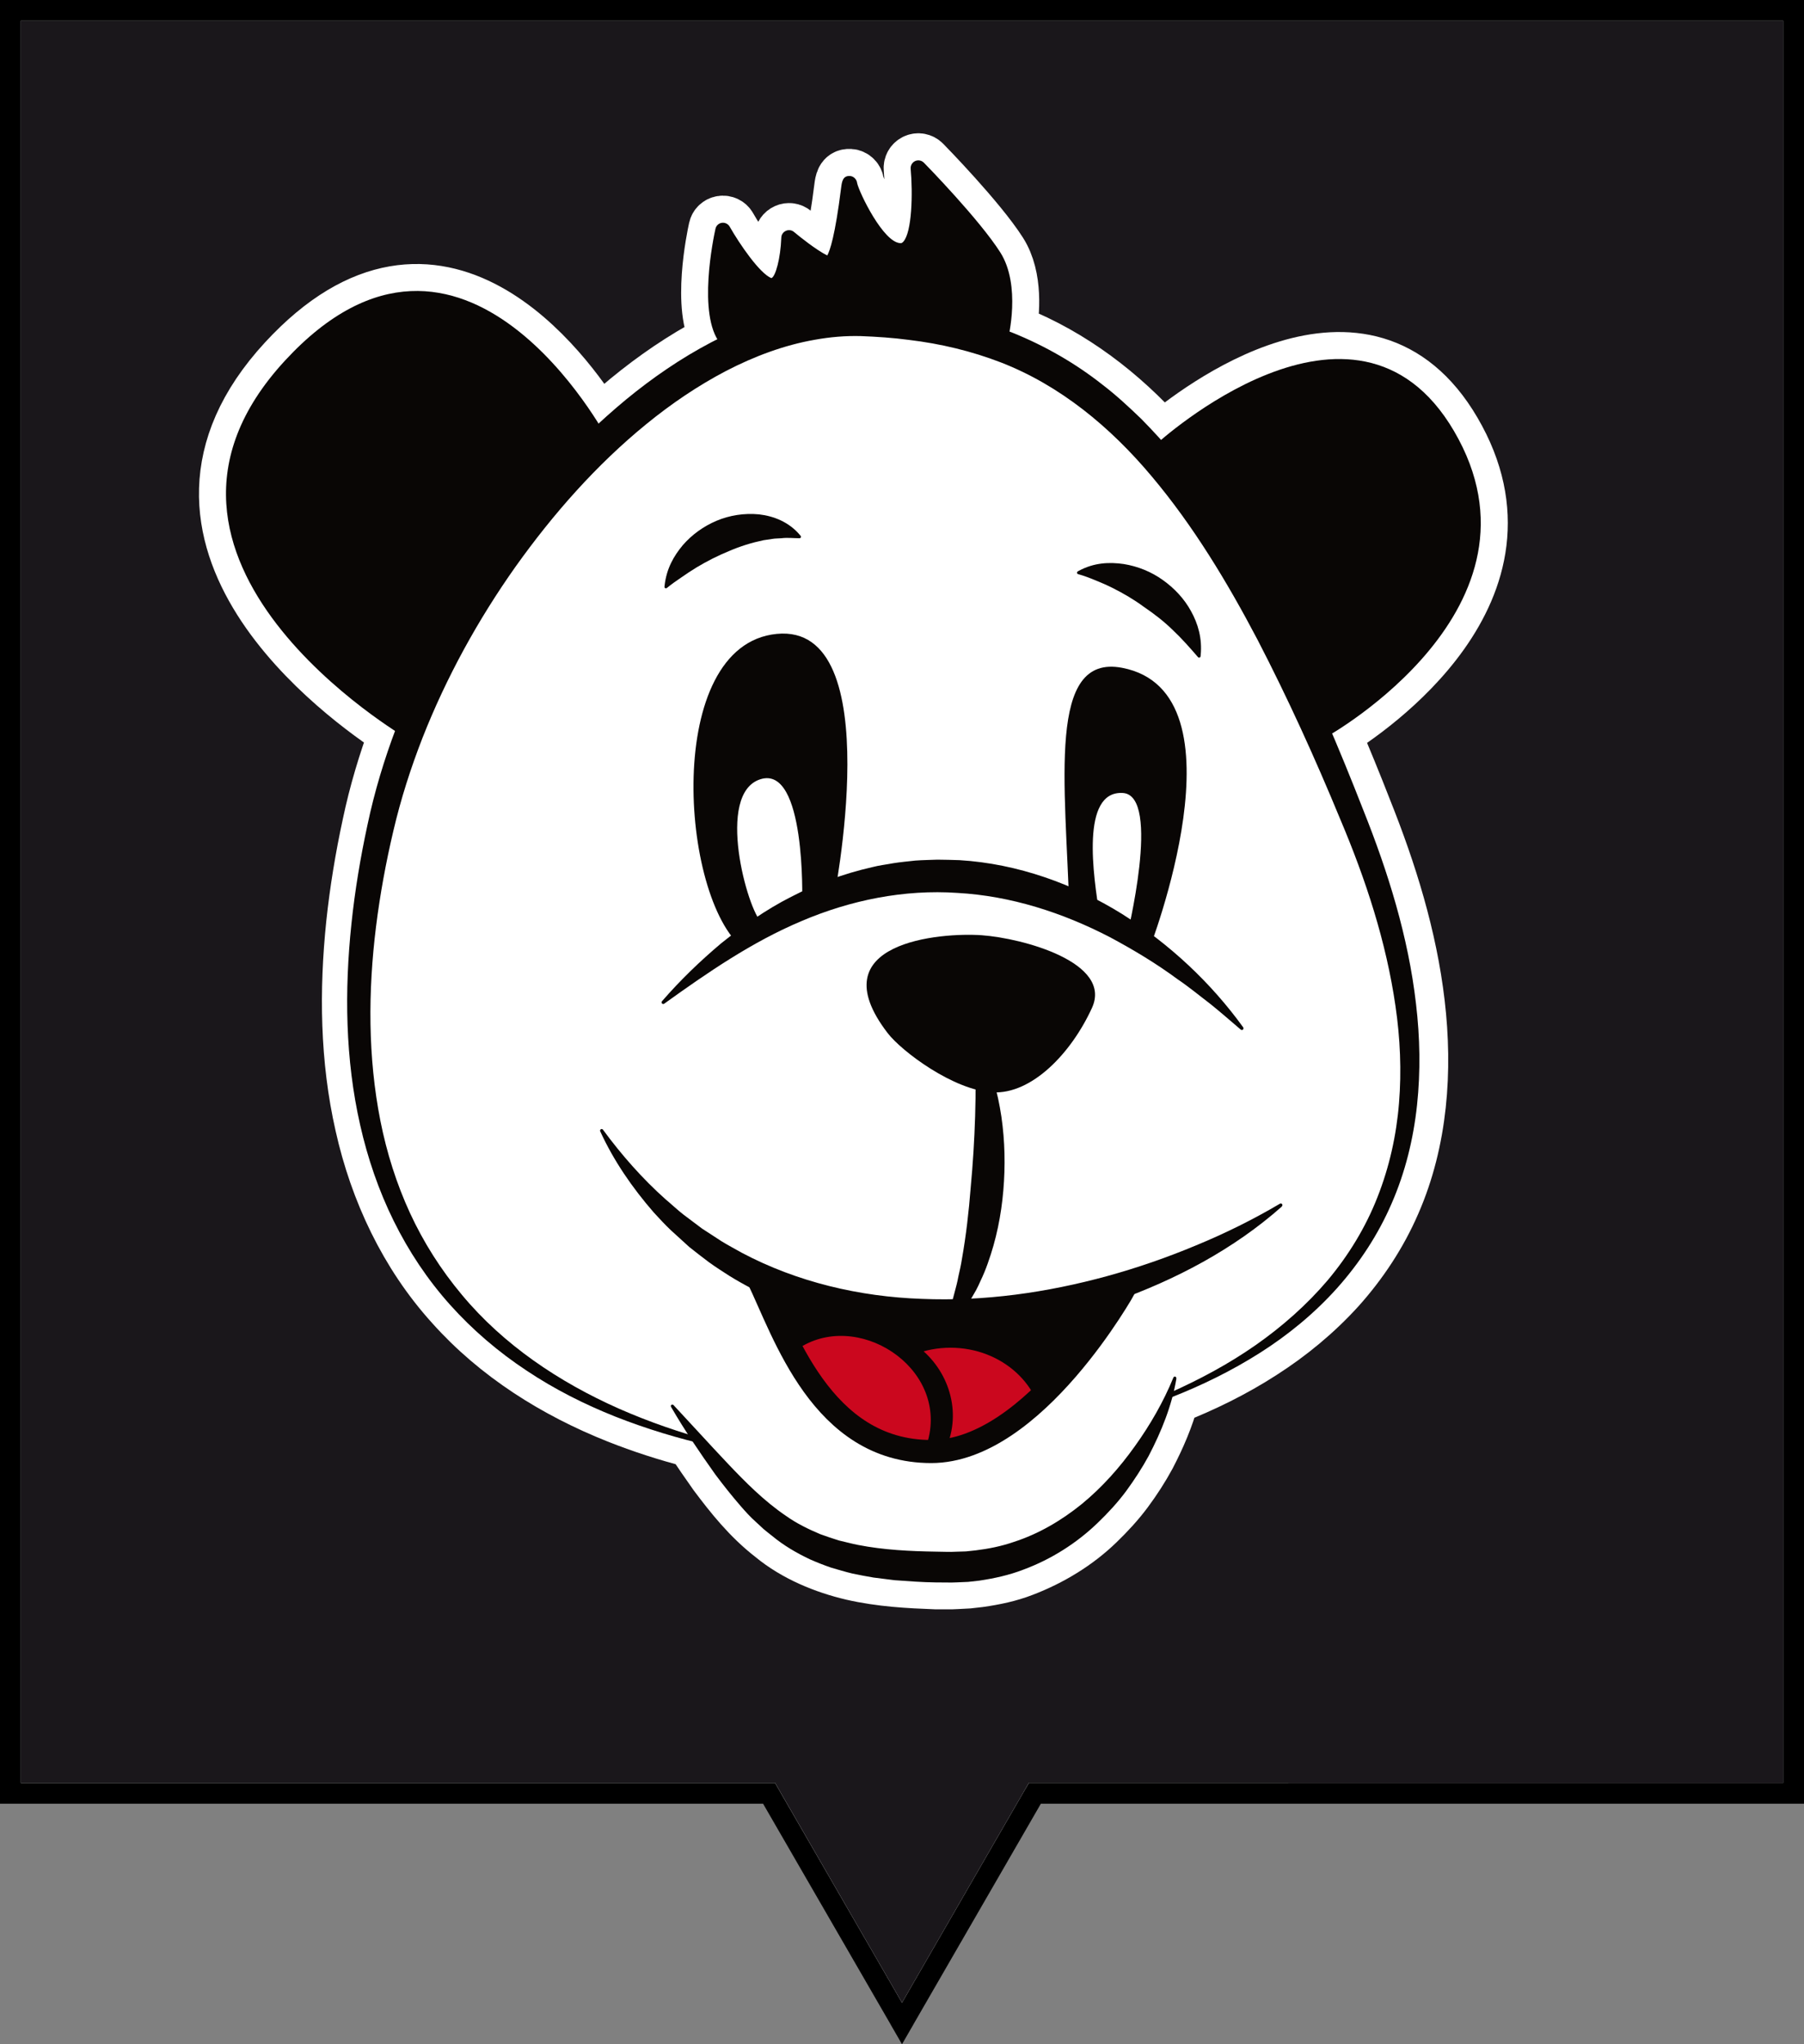 <?xml version="1.0" encoding="utf-8"?>
<!-- Generator: Adobe Illustrator 12.0.0, SVG Export Plug-In . SVG Version: 6.00 Build 51448)  -->
<!DOCTYPE svg PUBLIC "-//W3C//DTD SVG 1.1//EN" "http://www.w3.org/Graphics/SVG/1.1/DTD/svg11.dtd">
<svg  version="1.1" id="Ebene_1" xmlns="http://www.w3.org/2000/svg" xmlns:xlink="http://www.w3.org/1999/xlink" width="30" height="34" viewBox="0 0 30 34"
	 overflow="visible" enable-background="new 0 0 30 34" xml:space="preserve">
<rect x="0" y="0" width="30" height="34" fill="#808080" stroke="none"/>
<g>
	<g>
		<path fill="#FFFFFF" d="M0.173,0.173c0,0.34,0,29.313,0,29.654c0.337,0,12.617,0,12.617,0s1.947,3.372,2.209,3.825
			c0.262-0.453,2.21-3.825,2.21-3.825s12.279,0,12.617,0c0-0.341,0-29.313,0-29.654C29.486,0.173,0.514,0.173,0.173,0.173z"/>
	</g>
	<g>
		<path d="M30,0H0v30h12.69l2.11,3.652l0,0l0.027,0.048l0,0L15,34l0.173-0.3l0,0l0.027-0.048l0,0L17.309,30H30v-0.346l0,0l0,0V0
			L30,0z M0.346,0.346h29.308v29.308H17.309h-0.199l-0.101,0.173L15,33.309l-2.01-3.479l-0.1-0.175h-0.2H0.346V0.346L0.346,0.346z"
			/>
		<g>
			<g>
				<g>
					<defs>
						<polyline id="XMLID_1_" points="29.654,0.346 29.654,29.654 17.309,29.654 17.109,29.654 17.009,29.827 15,33.309 
							12.99,29.829 12.89,29.654 12.69,29.654 0.346,29.654 0.346,0.346 0.346,0.346 						"/>
					</defs>
					<clipPath id="XMLID_7_">
						<use xlink:href="#XMLID_1_" />
					</clipPath>
					<path display="none" opacity="0.9" clip-path="url(#XMLID_7_)" fill="#FFFFFF" enable-background="new    " d="M17.273,21.645
						c-0.285,0-0.563,0.035-0.83,0.104c-0.188-1.787-1.708-3.182-3.554-3.182c-0.547,0-1.064,0.125-1.528,0.344
						c-1.062-1.262-2.656-2.063-4.439-2.063c-2.91,0-5.318,2.135-5.723,4.918c-1.437,0.392-2.493,1.696-2.493,3.248
						c0,1.861,1.517,3.371,3.39,3.371c0.172,0,15.005,0,15.179,0c1.871,0,3.39-1.51,3.39-3.371
						C20.664,23.152,19.146,21.645,17.273,21.645"/>
				</g>
			</g>
			<g>
				<g>
					<defs>
						<polyline id="XMLID_3_" points="29.654,0.346 29.654,29.654 17.309,29.654 17.109,29.654 17.009,29.827 15,33.309 
							12.99,29.829 12.89,29.654 12.69,29.654 0.346,29.654 0.346,0.346 0.346,0.346 						"/>
					</defs>
					<clipPath id="XMLID_8_">
						<use xlink:href="#XMLID_3_" />
					</clipPath>
					<g clip-path="url(#XMLID_8_)">
						<rect x="-1.765" y="-1.661" fill="#1A171B" width="34.462" height="36.275"/>
						<g>
							<path fill="none" stroke="#FFFFFF" stroke-width="0.897" d="M22.7,13.47c-0.167-0.43-0.343-0.858-0.524-1.284
								c0.591-0.363,3.559-2.363,2.005-5.016c-1.482-2.532-4.297-0.341-4.854,0.131c-0.669-0.75-1.498-1.389-2.453-1.768
								c-0.027-0.011-0.057-0.02-0.084-0.03c0.049-0.282,0.111-0.887-0.156-1.308c-0.344-0.542-1.231-1.452-1.27-1.491
								s-0.096-0.05-0.146-0.027s-0.079,0.074-0.074,0.128c0.037,0.409,0.023,1.055-0.123,1.214
								c-0.021,0.023-0.036,0.023-0.043,0.023c-0.284,0-0.688-0.84-0.724-0.998c-0.005-0.063-0.056-0.115-0.12-0.119
								c-0.121-0.006-0.134,0.1-0.146,0.193c-0.1,0.804-0.188,1.053-0.231,1.129c-0.18-0.089-0.454-0.308-0.553-0.391
								c-0.038-0.032-0.09-0.039-0.134-0.019c-0.045,0.02-0.075,0.063-0.077,0.113c-0.012,0.348-0.096,0.65-0.165,0.674
								c-0.195-0.078-0.529-0.567-0.694-0.857c-0.026-0.046-0.079-0.071-0.131-0.063c-0.053,0.008-0.094,0.047-0.105,0.099
								c-0.031,0.14-0.281,1.332,0.039,1.846c-0.027,0.014-0.054,0.026-0.08,0.041c-0.507,0.267-0.977,0.59-1.414,0.949
								c-0.164,0.136-0.323,0.277-0.479,0.422C9.42,6.182,7.293,3.227,4.737,5.999c-2.723,2.953,1.005,5.624,1.854,6.174
								C6.405,12.674,6.25,13.19,6.14,13.715c-0.118,0.545-0.209,1.096-0.268,1.652c-0.115,1.11-0.103,2.247,0.147,3.346
								c0.244,1.097,0.74,2.152,1.497,2.988c0.75,0.842,1.724,1.448,2.752,1.857c0.406,0.161,0.823,0.296,1.245,0.404
								c0.125,0.189,0.254,0.375,0.386,0.562c0.268,0.357,0.556,0.721,0.944,1.022c0.379,0.314,0.866,0.514,1.333,0.623
								c0.473,0.108,0.936,0.132,1.39,0.149h0.17h0.086l0.093-0.004l0.187-0.01l0.186-0.021c0.247-0.035,0.494-0.086,0.727-0.177
								c0.467-0.179,0.894-0.441,1.239-0.775c0.173-0.167,0.334-0.342,0.474-0.53c0.14-0.189,0.266-0.384,0.376-0.587
								c0.163-0.313,0.301-0.634,0.391-0.969c0.518-0.203,1.018-0.448,1.488-0.751c0.469-0.3,0.902-0.657,1.279-1.073
								c0.373-0.417,0.688-0.894,0.912-1.412c0.455-1.039,0.535-2.207,0.405-3.316C23.449,15.578,23.111,14.498,22.7,13.47z"/>
							<path fill="#FFFFFF" d="M17.89,23.732c3.336-0.877,7.335-3.249,4.704-9.902c-2.631-6.654-4.797-8.356-8.201-8.511
								s-7.118,4.333-8.046,8.356c-0.928,4.023-0.699,9.611,7.108,10.638"/>
							<path fill="#090605" d="M17.89,23.732c0.528-0.153,1.049-0.336,1.55-0.561c0.502-0.223,0.985-0.481,1.434-0.794
								c0.447-0.312,0.857-0.674,1.207-1.086c0.347-0.415,0.63-0.879,0.826-1.38c0.197-0.499,0.315-1.028,0.358-1.563
								c0.044-0.535,0.02-1.077-0.058-1.611c-0.154-1.071-0.494-2.108-0.92-3.114c-0.418-1.014-0.872-2.012-1.373-2.98
								c-0.506-0.964-1.071-1.9-1.762-2.721c-0.688-0.821-1.523-1.511-2.505-1.893c-0.489-0.189-1.005-0.313-1.534-0.376
								C14.851,5.618,14.579,5.6,14.317,5.59c-0.255-0.007-0.513,0.015-0.767,0.061c-0.51,0.089-1.006,0.275-1.475,0.518
								c-0.468,0.245-0.912,0.546-1.327,0.885C9.919,7.73,9.199,8.547,8.572,9.427c-0.624,0.882-1.149,1.837-1.545,2.843
								c-0.196,0.503-0.361,1.017-0.484,1.543c-0.125,0.529-0.223,1.063-0.29,1.601c-0.133,1.075-0.136,2.17,0.073,3.228
								c0.105,0.529,0.267,1.045,0.492,1.533s0.516,0.946,0.862,1.359c0.691,0.832,1.616,1.453,2.613,1.895
								c1.001,0.441,2.076,0.713,3.162,0.886c-0.547-0.061-1.093-0.146-1.632-0.267c-0.539-0.121-1.07-0.282-1.586-0.485
								c-0.516-0.205-1.016-0.457-1.48-0.767c-0.466-0.308-0.896-0.674-1.271-1.093c-0.375-0.418-0.69-0.892-0.939-1.397
								c-0.25-0.506-0.433-1.043-0.557-1.592c-0.25-1.1-0.262-2.236-0.146-3.346c0.058-0.556,0.15-1.107,0.268-1.652
								c0.116-0.55,0.279-1.09,0.478-1.614c0.398-1.049,0.93-2.044,1.565-2.967c0.636-0.922,1.387-1.771,2.26-2.493
								c0.437-0.359,0.907-0.683,1.414-0.949c0.506-0.266,1.052-0.475,1.628-0.578c0.288-0.052,0.582-0.076,0.877-0.066
								c0.288,0.012,0.565,0.033,0.849,0.071c0.563,0.07,1.125,0.206,1.663,0.417c0.533,0.216,1.039,0.506,1.489,0.862
								c0.228,0.174,0.437,0.369,0.642,0.566c0.2,0.203,0.392,0.412,0.57,0.631c0.717,0.875,1.283,1.845,1.788,2.834
								c0.502,0.992,0.934,2.013,1.336,3.042c0.411,1.028,0.749,2.108,0.877,3.224c0.066,0.557,0.077,1.123,0.017,1.685
								c-0.06,0.56-0.195,1.114-0.421,1.632c-0.224,0.52-0.537,0.996-0.911,1.414c-0.375,0.418-0.81,0.775-1.279,1.073
								C20.014,23.097,18.959,23.477,17.89,23.732"/>
							<path fill="#090605" d="M20.9,9.801l-1.672-2.414c0,0,3.302-3.035,4.952-0.217c1.72,2.938-2.104,5.075-2.104,5.075
								L20.9,9.801z"/>
							<path fill="#090605" d="M10.1,7.294c0,0-2.391-4.518-5.362-1.295c-3.059,3.316,2.021,6.277,2.021,6.277L7.934,9.77
								L10.1,7.294z"/>
							<path fill="#090605" d="M21.317,20.067c-0.8,0.71-1.768,1.22-2.785,1.58c-1.021,0.354-2.115,0.547-3.223,0.502l-0.207-0.01
								c-0.069-0.005-0.138-0.013-0.208-0.02c-0.138-0.013-0.276-0.024-0.413-0.051c-0.138-0.021-0.274-0.043-0.411-0.077
								c-0.136-0.029-0.272-0.057-0.405-0.1c-0.537-0.153-1.055-0.375-1.53-0.667c-0.117-0.075-0.234-0.15-0.346-0.231
								c-0.11-0.084-0.221-0.167-0.328-0.254l-0.305-0.278c-0.1-0.094-0.192-0.196-0.285-0.296
								c-0.358-0.412-0.665-0.859-0.888-1.345l-0.002-0.004c-0.006-0.013,0-0.029,0.013-0.035c0.012-0.006,0.026-0.002,0.033,0.008
								c0.309,0.42,0.654,0.813,1.041,1.158c0.1,0.083,0.193,0.173,0.296,0.253l0.311,0.234l0.326,0.212
								c0.11,0.068,0.226,0.128,0.338,0.192c0.918,0.486,1.954,0.729,2.99,0.765c1.038,0.044,2.08-0.104,3.083-0.379
								c0.502-0.138,0.995-0.309,1.476-0.51c0.481-0.198,0.95-0.43,1.397-0.694c0.014-0.008,0.029-0.004,0.037,0.009
								c0.007,0.011,0.005,0.025-0.005,0.034L21.317,20.067z"/>
							<path fill="#090605" d="M16.261,17.366c0.03,0.047,0.055,0.095,0.083,0.145c0.024,0.05,0.044,0.1,0.066,0.149
								c0.045,0.101,0.076,0.2,0.108,0.302c0.063,0.203,0.104,0.407,0.135,0.611c0.059,0.408,0.067,0.819,0.032,1.228
								c-0.035,0.409-0.116,0.816-0.26,1.215c-0.034,0.098-0.076,0.198-0.122,0.294c-0.023,0.05-0.043,0.097-0.07,0.146
								c-0.027,0.048-0.054,0.095-0.082,0.142c-0.055,0.094-0.12,0.185-0.192,0.27c-0.065,0.086-0.159,0.163-0.245,0.229
								l-0.007,0.006c-0.012,0.009-0.028,0.007-0.037-0.005c-0.006-0.008-0.008-0.02-0.003-0.028
								c0.085-0.176,0.154-0.361,0.202-0.554c0.025-0.095,0.052-0.19,0.069-0.288c0.022-0.097,0.044-0.193,0.059-0.291
								c0.069-0.391,0.114-0.785,0.145-1.182c0.037-0.396,0.062-0.793,0.074-1.19c0.006-0.199,0.009-0.397,0.008-0.597
								c0-0.198-0.002-0.397-0.017-0.594c-0.002-0.015,0.01-0.027,0.023-0.028c0.01-0.001,0.018,0.003,0.023,0.011L16.261,17.366z"
								/>
							<path fill="#090605" d="M16.328,15.555c-0.678-0.049-2.731,0.112-1.567,1.627c0.233,0.304,1.099,0.955,1.748,0.986
								c0.648,0.033,1.303-0.646,1.65-1.404S17.005,15.604,16.328,15.555"/>
							<path fill="#090605" d="M13.852,15.03c0,0,0.952-4.673-0.936-4.487c-1.888,0.186-1.609,4.395-0.558,5.23"/>
							<path fill="#090605" d="M17.785,15.185c-0.065-2.176-0.378-4.317,0.875-4.078c2.121,0.405,0.445,4.698,0.445,4.698"/>
							<path fill="#090605" d="M17.94,9.494c0.255-0.138,0.51-0.147,0.747-0.113c0.236,0.038,0.459,0.129,0.649,0.265
								c0.191,0.136,0.356,0.309,0.471,0.52c0.116,0.209,0.187,0.452,0.16,0.732l-0.002,0.019c-0.001,0.013-0.013,0.022-0.026,0.021
								c-0.006,0-0.012-0.003-0.016-0.008c-0.135-0.156-0.271-0.311-0.421-0.452c-0.146-0.143-0.31-0.269-0.479-0.384
								c-0.165-0.122-0.343-0.226-0.525-0.317c-0.092-0.046-0.187-0.087-0.281-0.125c-0.094-0.039-0.191-0.076-0.289-0.103
								c-0.013-0.004-0.021-0.017-0.017-0.03c0.002-0.006,0.006-0.012,0.012-0.015L17.94,9.494z"/>
							<path fill="#090605" d="M13.295,8.952c-0.101,0-0.201-0.013-0.301,0c-0.049,0.005-0.1,0.002-0.149,0.011l-0.148,0.022
								c-0.196,0.041-0.388,0.1-0.572,0.18c-0.186,0.076-0.366,0.167-0.539,0.271c-0.086,0.052-0.17,0.108-0.253,0.166
								c-0.084,0.056-0.167,0.115-0.244,0.178c-0.01,0.008-0.025,0.007-0.034-0.003c-0.004-0.005-0.005-0.012-0.005-0.018
								l0.002-0.019c0.031-0.282,0.153-0.494,0.303-0.673c0.153-0.176,0.344-0.313,0.56-0.405c0.216-0.091,0.461-0.131,0.707-0.107
								c0.246,0.028,0.499,0.128,0.68,0.343l0.012,0.014c0.008,0.01,0.007,0.026-0.003,0.035C13.307,8.95,13.301,8.952,13.295,8.952
								"/>
							<path fill="#FFFFFF" d="M13.34,14.982c0,0,0.064-2.259-0.693-2.022c-0.757,0.236-0.215,2.188,0.022,2.388"/>
							<path fill="#FFFFFF" d="M18.289,15.24c-0.108-0.672-0.322-2.091,0.382-2.051c0.653,0.036,0.061,2.419,0.061,2.419"/>
							<path fill="#090605" d="M12.364,5.895c-0.157,0-0.291-0.064-0.388-0.185c-0.381-0.476-0.11-1.76-0.078-1.905
								c0.011-0.052,0.053-0.091,0.105-0.099c0.052-0.008,0.104,0.017,0.131,0.063c0.165,0.29,0.5,0.78,0.694,0.857
								c0.069-0.025,0.152-0.327,0.165-0.674c0.001-0.049,0.031-0.093,0.077-0.113c0.044-0.02,0.097-0.013,0.134,0.019
								c0.099,0.083,0.373,0.302,0.553,0.391c0.043-0.076,0.131-0.325,0.231-1.129c0.012-0.093,0.025-0.199,0.146-0.193
								c0.063,0.004,0.114,0.057,0.12,0.119c0.035,0.158,0.439,0.998,0.724,0.998c0.008,0,0.022,0,0.043-0.023
								c0.146-0.159,0.16-0.806,0.123-1.214c-0.004-0.054,0.025-0.105,0.074-0.128s0.107-0.012,0.146,0.027s0.926,0.949,1.27,1.491
								c0.351,0.551,0.134,1.425,0.124,1.462c-0.008,0.034-0.03,0.063-0.061,0.08c-0.03,0.018-0.065,0.021-0.099,0.012
								c-0.015-0.004-1.402-0.402-2.48-0.351c-0.701,0.033-1.093,0.229-1.353,0.358C12.611,5.834,12.49,5.895,12.364,5.895
								 M14.255,3.05c0,0.003,0,0.006,0,0.009C14.255,3.057,14.255,3.053,14.255,3.05"/>
							<path fill="#FFFFFF" d="M19.538,22.922c0,0-1.083,2.939-3.713,2.939c-2.63,0-2.94-0.617-4.642-2.476"/>
							<path fill="#090605" d="M19.563,22.931c-0.076,0.45-0.248,0.875-0.461,1.284c-0.11,0.202-0.237,0.397-0.376,0.587
								c-0.14,0.188-0.301,0.363-0.474,0.529c-0.346,0.333-0.769,0.604-1.238,0.777c-0.233,0.09-0.48,0.144-0.727,0.181
								l-0.187,0.021l-0.187,0.008l-0.093,0.003l-0.086-0.001l-0.17-0.001c-0.226-0.003-0.458-0.02-0.688-0.037l-0.349-0.044
								c-0.117-0.019-0.236-0.043-0.353-0.067c-0.118-0.028-0.236-0.064-0.353-0.098c-0.117-0.04-0.233-0.086-0.347-0.136
								c-0.226-0.106-0.444-0.234-0.633-0.391c-0.047-0.038-0.097-0.075-0.142-0.114l-0.132-0.122
								c-0.09-0.08-0.167-0.166-0.244-0.254c-0.152-0.175-0.293-0.353-0.427-0.532c-0.26-0.366-0.508-0.73-0.734-1.12l-0.003-0.006
								c-0.007-0.012-0.003-0.027,0.009-0.034c0.01-0.005,0.023-0.004,0.031,0.004c0.301,0.322,0.596,0.649,0.898,0.968
								c0.301,0.318,0.612,0.631,0.972,0.875c0.177,0.126,0.373,0.222,0.573,0.306c0.102,0.038,0.205,0.071,0.308,0.104
								c0.106,0.024,0.21,0.053,0.317,0.074c0.428,0.084,0.867,0.105,1.305,0.112c0.109,0,0.221,0.008,0.328,0.001l0.163-0.005
								l0.161-0.017c0.215-0.026,0.429-0.069,0.634-0.14c0.413-0.133,0.794-0.357,1.132-0.631c0.336-0.276,0.629-0.605,0.883-0.962
								c0.254-0.354,0.475-0.738,0.64-1.141c0.006-0.014,0.021-0.021,0.033-0.015c0.012,0.005,0.018,0.017,0.016,0.028
								L19.563,22.931z"/>
							<path fill="#090605" d="M11.012,16.649c0.3-0.346,0.627-0.661,0.98-0.959c0.359-0.287,0.742-0.56,1.165-0.774
								c0.42-0.218,0.874-0.386,1.346-0.493c0.117-0.031,0.238-0.044,0.358-0.067c0.12-0.019,0.241-0.029,0.362-0.043
								c0.122-0.009,0.244-0.01,0.366-0.015c0.122,0,0.244,0.005,0.365,0.008c0.977,0.059,1.909,0.401,2.705,0.895
								c0.795,0.503,1.477,1.142,2.013,1.883l0.002,0.004c0.009,0.011,0.006,0.029-0.006,0.038
								c-0.011,0.007-0.024,0.007-0.034-0.001c-0.17-0.144-0.337-0.292-0.511-0.431c-0.178-0.135-0.349-0.278-0.533-0.402
								c-0.359-0.266-0.741-0.495-1.133-0.705c-0.788-0.409-1.65-0.687-2.535-0.736c-0.885-0.061-1.777,0.12-2.592,0.468
								c-0.821,0.345-1.56,0.854-2.285,1.375c-0.012,0.008-0.029,0.006-0.038-0.007C11,16.677,11,16.663,11.008,16.653
								L11.012,16.649z"/>
							<path fill="#090605" d="M12.606,21.264c0.434,0.897,1.053,2.878,2.879,2.878c1.716,0,3.226-2.732,3.226-2.732
								s-1.524,0.474-3.257,0.505C13.721,21.945,12.58,21.208,12.606,21.264"/>
						</g>
						<g>
							<defs>
								<path id="XMLID_5_" d="M12.606,21.264c0.434,0.897,1.052,2.878,2.879,2.878l0,0c1.716,0,3.226-2.732,3.226-2.732l0,0
									c0,0-1.524,0.474-3.258,0.505l0,0c-0.853,0.015-1.562-0.155-2.06-0.326l0,0c-0.476-0.163-0.758-0.326-0.785-0.326l0,0
									C12.606,21.262,12.605,21.262,12.606,21.264"/>
							</defs>
							<clipPath id="XMLID_9_">
								<use xlink:href="#XMLID_5_" />
							</clipPath>
							<path clip-path="url(#XMLID_9_)" fill="#CB071E" d="M15.807,25.261c0.875,0,1.584-0.646,1.584-1.443
								c0-0.799-0.709-1.445-1.584-1.445c-0.875,0-1.583,0.646-1.583,1.445C14.223,24.614,14.932,25.261,15.807,25.261"/>
							<path clip-path="url(#XMLID_9_)" fill="none" stroke="#090605" stroke-width="0.085" stroke-miterlimit="10" d="
								M15.807,25.261c0.875,0,1.584-0.646,1.584-1.443c0-0.799-0.709-1.445-1.584-1.445c-0.875,0-1.583,0.646-1.583,1.445
								C14.223,24.614,14.932,25.261,15.807,25.261"/>
							<path clip-path="url(#XMLID_9_)" fill="#CB071E" d="M14.08,25.02c0.875,0,1.583-0.646,1.583-1.444
								c0-0.799-0.709-1.445-1.583-1.445s-1.584,0.646-1.584,1.445C12.496,24.373,13.205,25.02,14.08,25.02"/>
							<path clip-path="url(#XMLID_9_)" fill="#090605" d="M14.001,25.103c0.691-0.006,1.432-0.354,1.727-1.008
								c0.273-0.608,0.053-1.313-0.473-1.705c-0.588-0.438-1.42-0.436-2.06-0.109c-0.587,0.301-0.991,0.922-0.862,1.595
								C12.484,24.659,13.251,25.096,14.001,25.103c0.073,0.001,0.201-0.029,0.248-0.092c0.049-0.067-0.044-0.074-0.092-0.074
								c-0.579-0.006-1.149-0.36-1.374-0.899c-0.223-0.535-0.061-1.156,0.383-1.526c0.941-0.783,2.51,0.119,2.292,1.331
								c-0.114,0.63-0.665,1.089-1.301,1.095c-0.074,0-0.2,0.028-0.247,0.092C13.861,25.095,13.953,25.104,14.001,25.103"/>
						</g>
						<g>
							<path fill="none" stroke="#090605" stroke-width="0.384" stroke-miterlimit="10" d="M12.606,21.264
								c0.434,0.897,1.053,2.878,2.879,2.878c1.716,0,3.226-2.732,3.226-2.732s-1.524,0.474-3.257,0.505
								C13.721,21.945,12.58,21.208,12.606,21.264"/>
						</g>
					</g>
				</g>
			</g>
		</g>
	</g>
</g>
</svg>

